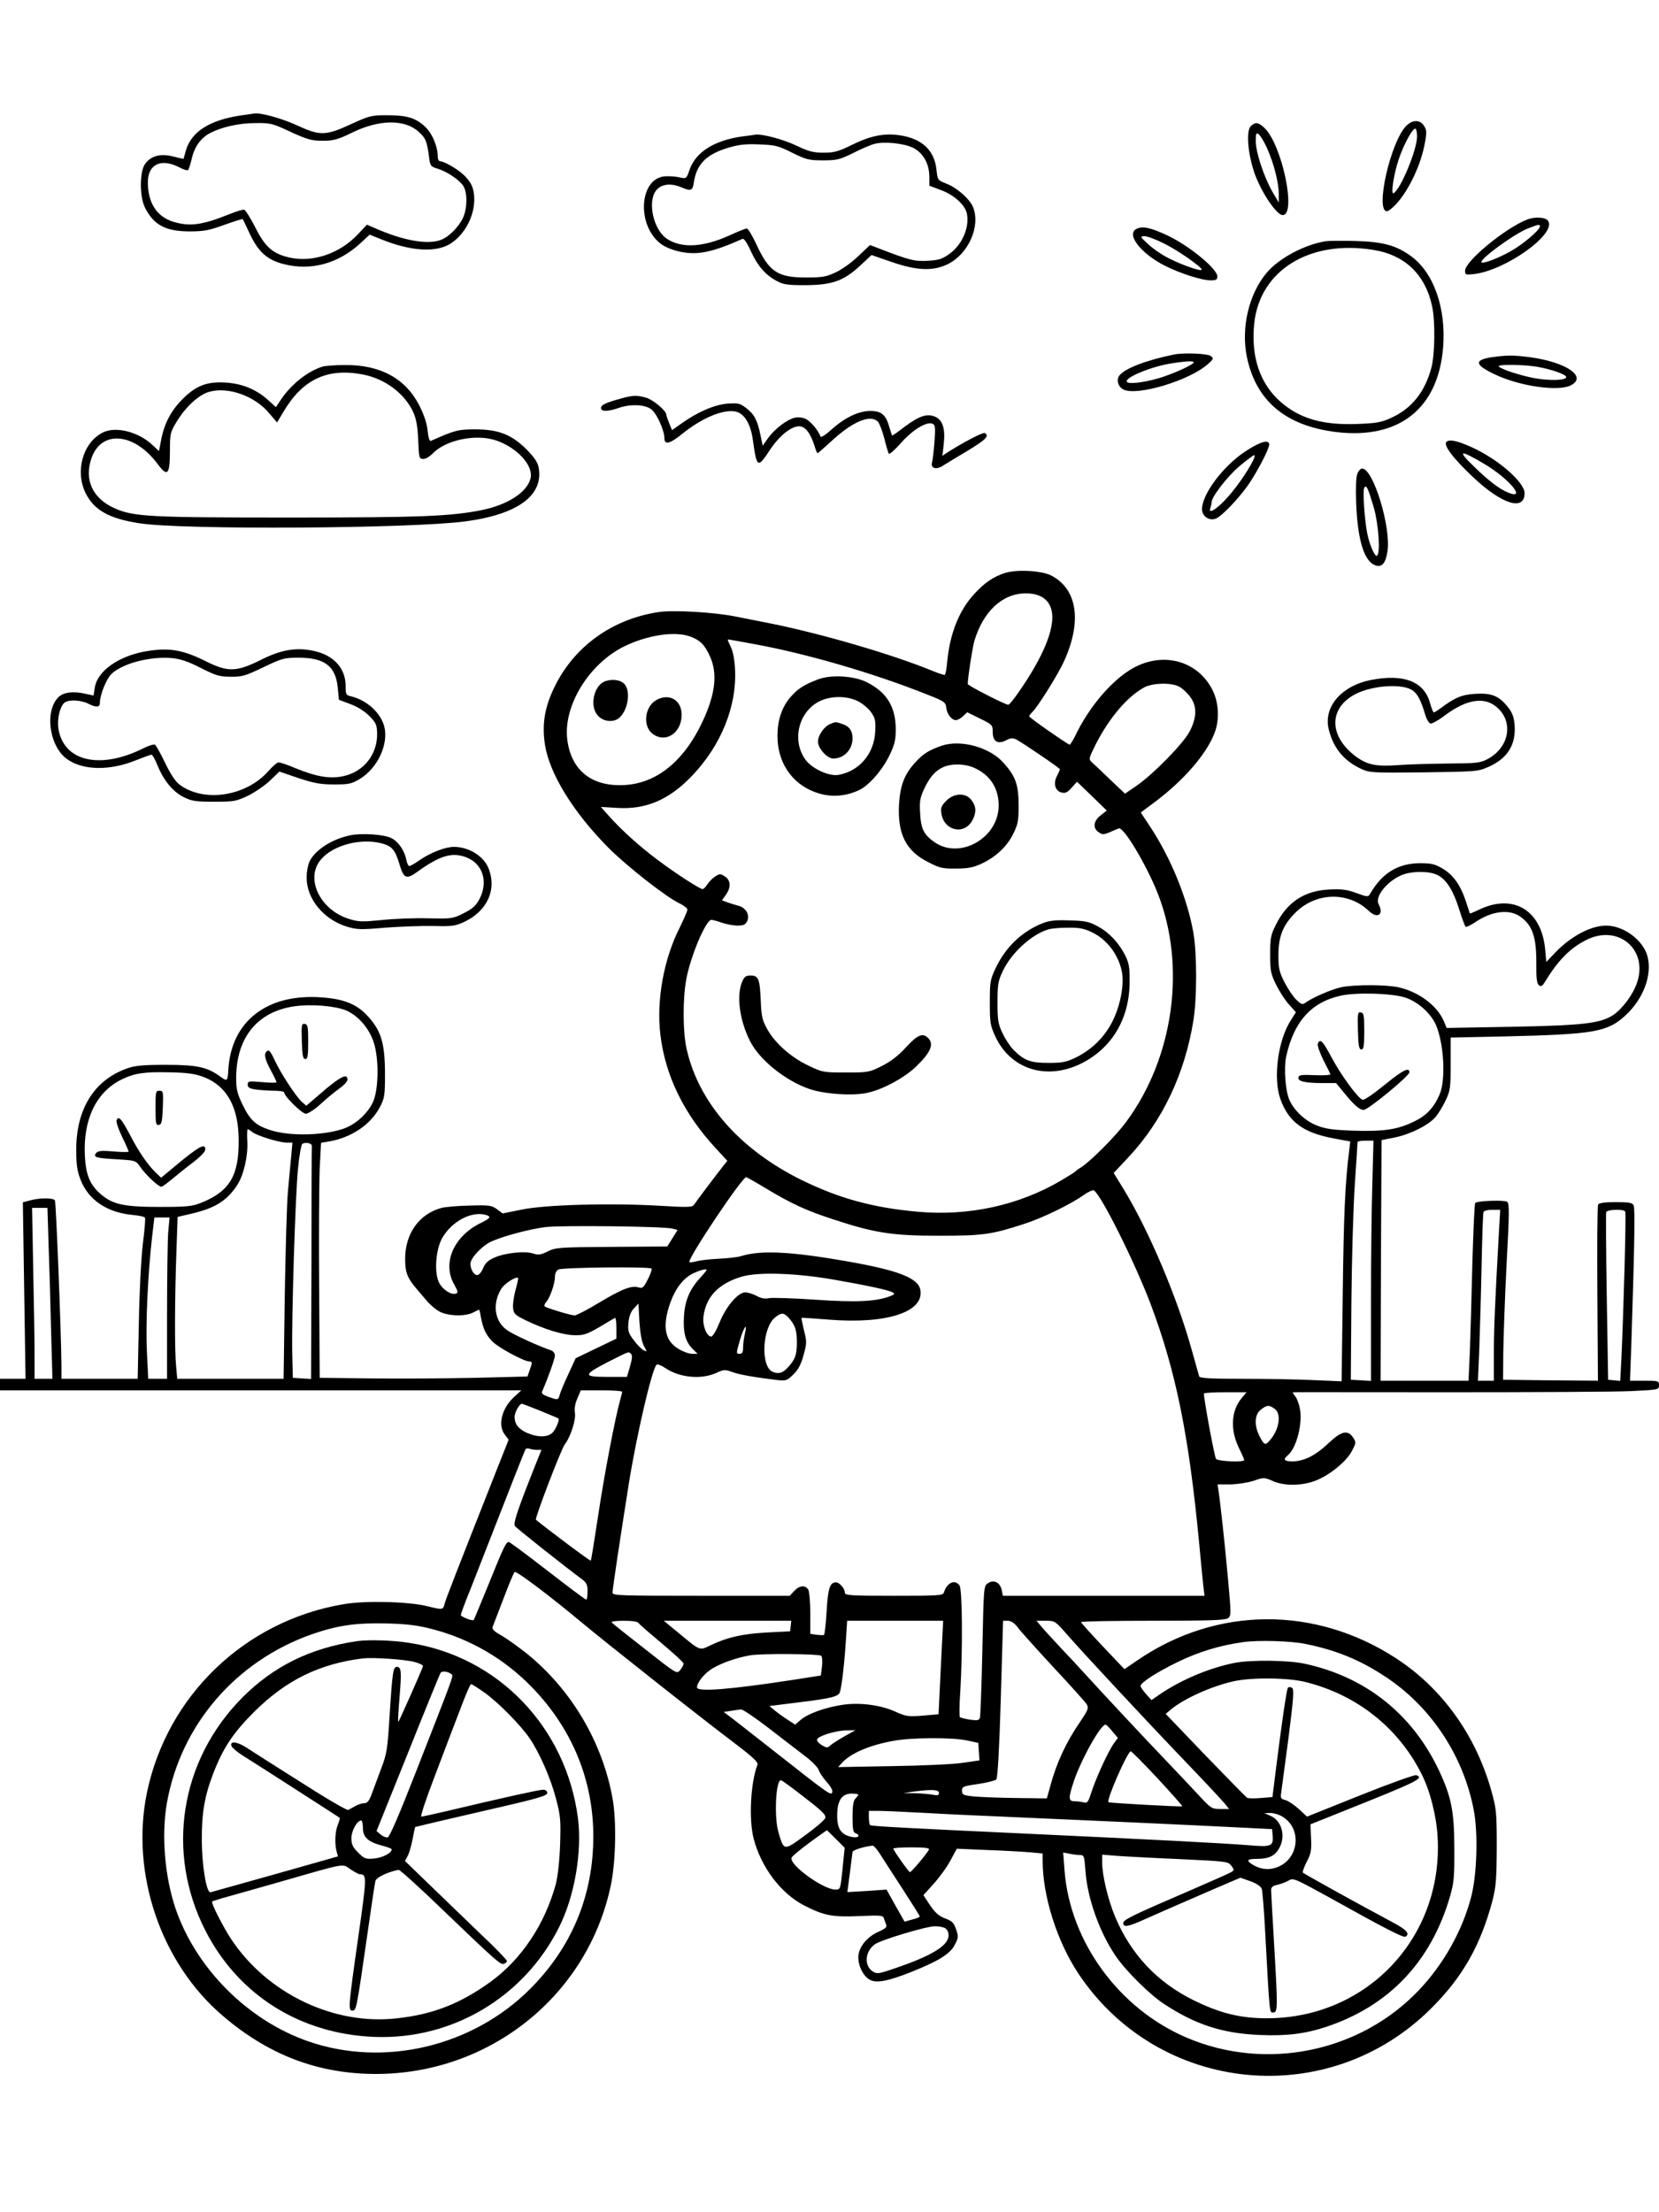 <?xml version="1.0" standalone="no"?>
<!DOCTYPE svg PUBLIC "-//W3C//DTD SVG 20010904//EN"
 "http://www.w3.org/TR/2001/REC-SVG-20010904/DTD/svg10.dtd">
<svg version="1.0" xmlns="http://www.w3.org/2000/svg"
 width="864pt" height="1152pt" viewBox="0 0 864 1152"
 preserveAspectRatio="xMidYMid meet">

<g transform="translate(0,1152) scale(0.1,-0.1)"
fill="#000000" stroke="none">
<path d="M1255 10919 c-163 -24 -259 -85 -287 -183 -6 -22 -12 -42 -12 -43 -1
-1 -25 5 -54 12 -65 17 -115 4 -146 -38 -30 -41 -30 -175 1 -232 46 -88 106
-119 228 -120 78 0 103 5 183 34 51 18 94 32 96 30 2 -2 19 -38 39 -81 44 -91
89 -131 173 -153 144 -37 287 2 404 111 l45 42 60 -24 c155 -63 288 -71 364
-21 72 48 121 140 121 229 0 56 -16 91 -57 129 -31 29 -100 69 -120 69 -7 0
-13 10 -13 23 0 55 -30 125 -69 160 -49 44 -93 57 -199 57 -77 0 -89 -3 -185
-47 -132 -61 -161 -61 -284 -4 -78 35 -181 64 -218 60 -5 -1 -37 -5 -70 -10z
m259 -86 c87 -40 110 -46 166 -46 56 0 77 5 155 43 140 68 272 70 345 4 38
-35 43 -47 55 -135 5 -43 9 -47 43 -57 52 -16 116 -60 136 -92 21 -37 20 -115
-3 -165 -22 -47 -74 -99 -114 -114 -70 -27 -199 -4 -349 63 l-37 16 -51 -54
c-92 -96 -229 -143 -348 -118 -89 19 -130 53 -182 157 -25 49 -51 90 -58 93
-6 2 -42 -9 -79 -24 -140 -56 -204 -65 -290 -39 -86 26 -133 98 -133 206 0 93
68 126 161 79 22 -12 43 -19 48 -16 4 3 13 30 20 61 14 61 47 107 95 132 59
31 150 52 235 52 79 1 89 -1 185 -46z"/>
<path d="M7324 10865 c-82 -82 -164 -445 -101 -445 7 0 27 15 44 33 69 72 134
210 154 324 10 54 9 67 -5 88 -21 33 -60 32 -92 0z m56 -55 c0 -69 -84 -273
-122 -296 -16 -10 0 98 27 178 25 74 70 158 85 158 6 0 10 -18 10 -40z"/>
<path d="M6514 10863 c-27 -27 -14 -157 25 -260 38 -97 111 -203 141 -203 74
0 -4 370 -96 455 -32 29 -46 31 -70 8z m86 -118 c34 -75 60 -178 60 -236 l0
-44 -32 54 c-44 76 -88 207 -88 265 0 44 2 47 17 35 9 -8 29 -41 43 -74z"/>
<path d="M3862 10809 c-143 -21 -238 -81 -270 -171 -17 -49 -17 -49 -52 -42
-19 5 -53 7 -74 6 -139 -7 -153 -261 -20 -355 23 -16 64 -32 102 -39 89 -17
163 -1 319 68 7 4 24 -21 43 -63 35 -77 76 -125 135 -156 34 -19 56 -22 150
-22 139 1 199 22 285 102 l59 55 104 -36 c133 -46 217 -49 294 -11 108 54 171
199 130 298 -19 43 -84 100 -139 121 -45 18 -45 18 -51 73 -10 93 -66 152
-166 174 -91 19 -166 7 -267 -42 -77 -38 -98 -44 -154 -44 -55 0 -78 6 -143
37 -67 32 -175 61 -212 57 -5 -1 -38 -6 -73 -10z m892 -58 c54 -27 86 -83 86
-153 l0 -45 58 -22 c68 -24 127 -77 137 -121 16 -73 -24 -166 -93 -214 -35
-25 -55 -31 -110 -34 -69 -4 -96 3 -254 64 l-47 18 -60 -57 c-33 -32 -86 -70
-118 -85 -51 -24 -70 -27 -158 -27 -145 0 -190 30 -256 173 -21 45 -43 82 -50
82 -6 0 -47 -16 -90 -36 -138 -62 -248 -68 -325 -18 -70 46 -103 190 -58 251
26 34 75 41 129 19 55 -23 62 -21 69 27 15 94 66 144 180 178 54 16 90 20 160
17 83 -3 99 -7 171 -43 73 -36 87 -40 160 -40 73 0 87 3 160 39 43 22 93 43
110 47 51 13 150 3 199 -20z"/>
<path d="M7954 10377 c-114 -44 -324 -217 -324 -267 0 -21 3 -22 48 -17 164
20 428 208 385 276 -12 20 -68 24 -109 8z m66 -36 c0 -15 -63 -72 -124 -112
-59 -39 -161 -82 -179 -76 -24 8 167 149 242 178 53 21 61 22 61 10z"/>
<path d="M5923 10330 c-63 -25 14 -128 144 -194 82 -41 192 -76 239 -76 27 0
34 4 34 20 0 40 -146 160 -260 214 -86 40 -126 49 -157 36z m143 -80 c73 -36
201 -127 192 -135 -7 -8 -99 24 -165 57 -36 17 -86 51 -112 75 -44 41 -45 42
-20 43 15 0 62 -18 105 -40z"/>
<path d="M6905 10264 c-109 -17 -243 -88 -306 -162 -95 -111 -137 -289 -105
-442 48 -229 203 -358 466 -390 328 -39 532 124 556 445 15 201 -49 384 -166
470 -78 57 -146 76 -290 80 -69 2 -138 1 -155 -1z m245 -45 c167 -26 274 -129
309 -297 16 -76 14 -247 -4 -315 -33 -127 -103 -215 -210 -263 -52 -24 -76
-28 -181 -32 -175 -6 -294 28 -392 113 -110 95 -158 236 -140 411 29 276 288
436 618 383z"/>
<path d="M6115 9674 c-146 -30 -253 -71 -284 -108 -19 -22 -9 -59 19 -74 70
-37 351 48 444 135 27 25 28 27 10 40 -17 12 -139 17 -189 7z m101 -43 c-8
-12 -87 -49 -155 -72 -71 -25 -170 -41 -189 -30 -32 18 123 84 237 100 79 12
113 12 107 2z"/>
<path d="M7771 9660 c-96 -14 -92 -40 15 -90 128 -61 328 -90 394 -57 89 45
-22 121 -213 147 -87 11 -117 11 -196 0z m235 -50 c79 -14 155 -42 151 -55 -5
-16 -84 -18 -162 -5 -71 13 -172 45 -189 61 -14 13 127 11 200 -1z"/>
<path d="M1680 9611 c-78 -24 -164 -93 -217 -172 l-26 -39 -40 36 c-62 57
-139 88 -227 92 -94 5 -150 -17 -219 -86 -59 -59 -95 -126 -111 -209 l-12 -62
-32 30 c-74 71 -195 101 -262 66 -103 -53 -144 -202 -88 -315 44 -89 123 -133
281 -157 223 -35 1415 -28 1697 10 273 36 409 136 381 282 -5 26 -23 52 -63
93 -78 77 -145 104 -267 104 -89 0 -106 -4 -231 -60 -7 -3 -13 16 -17 53 -4
39 -18 82 -44 133 -72 140 -204 211 -387 209 -50 0 -102 -4 -116 -8z m209 -41
c116 -22 219 -99 264 -198 15 -34 22 -74 25 -144 4 -93 5 -98 26 -98 13 0 33
12 47 26 69 74 231 107 337 69 109 -39 191 -131 175 -196 -17 -71 -116 -136
-248 -164 -166 -34 -321 -40 -1010 -40 -728 0 -810 4 -910 49 -113 51 -157
147 -119 259 51 149 222 135 344 -28 52 -70 64 -59 65 60 0 97 1 103 35 159
47 78 117 142 171 156 98 27 236 -22 310 -111 l42 -49 34 57 c100 168 228 228
412 193z"/>
<path d="M3235 9445 c-80 -22 -105 -33 -105 -50 0 -19 35 -19 90 0 62 22 136
19 170 -5 29 -20 70 -110 70 -151 0 -37 28 -31 92 21 105 85 219 132 282 116
44 -11 76 -66 87 -148 20 -145 25 -148 88 -52 49 74 110 124 153 124 32 0 59
-36 80 -102 6 -21 13 -38 16 -38 2 0 33 27 69 60 112 105 207 145 246 103 8
-10 23 -49 33 -88 9 -38 20 -73 23 -78 4 -4 33 22 64 57 59 67 131 111 162
100 16 -6 17 -17 12 -93 -4 -47 -9 -96 -13 -108 -9 -31 21 -41 55 -19 14 9 72
44 129 78 96 58 116 78 91 93 -9 6 -117 -51 -198 -103 l-23 -16 7 62 c9 79 -6
126 -45 142 -42 18 -83 4 -157 -51 -36 -28 -66 -49 -67 -47 -1 2 -8 22 -15 46
-18 63 -41 82 -99 82 -61 0 -133 -35 -203 -98 -31 -28 -54 -42 -56 -35 -10 30
-51 79 -76 91 -16 8 -40 11 -57 7 -40 -9 -104 -57 -139 -105 l-29 -41 -12 58
c-16 76 -32 106 -75 139 -32 24 -41 26 -98 22 -67 -6 -154 -43 -239 -104 l-48
-34 -15 36 c-8 20 -15 40 -15 45 0 20 -69 78 -105 88 -50 14 -67 13 -130 -4z"/>
<path d="M7533 9219 c-17 -17 33 -84 140 -185 150 -141 267 -177 267 -82 0 56
-137 176 -273 238 -77 35 -119 44 -134 29z m199 -116 c129 -77 221 -189 122
-148 -45 18 -102 62 -176 134 -92 88 -77 92 54 14z"/>
<path d="M6485 9169 c-117 -78 -225 -223 -225 -301 0 -36 38 -62 71 -49 30 11
113 97 167 172 44 62 112 190 112 214 0 29 -48 15 -125 -36z m39 -51 c-33 -64
-97 -154 -147 -205 -50 -52 -86 -70 -73 -37 3 9 6 22 6 29 0 28 85 138 148
190 36 30 70 55 74 55 5 0 1 -15 -8 -32z"/>
<path d="M7069 9053 c-7 -18 -9 -75 -6 -158 8 -190 42 -299 100 -319 34 -12
53 10 63 73 19 126 -74 431 -132 431 -8 0 -19 -12 -25 -27z m86 -177 c25 -89
35 -238 16 -250 -10 -7 -38 55 -50 114 -14 67 -25 226 -16 240 11 18 19 0 50
-104z"/>
<path d="M5233 8536 c-61 -20 -106 -51 -160 -110 -79 -86 -126 -206 -140 -352
-3 -36 -9 -66 -12 -68 -3 -2 -33 7 -66 21 -209 86 -583 195 -850 248 -71 14
-151 30 -177 35 -111 22 -317 34 -396 23 -242 -36 -441 -178 -544 -390 -52
-106 -66 -194 -50 -301 24 -151 146 -350 329 -535 94 -95 298 -255 369 -290
24 -11 44 -27 44 -34 0 -7 -18 -48 -39 -91 -84 -165 -123 -380 -102 -558 25
-215 123 -415 289 -594 l60 -65 -24 -30 c-31 -39 -136 -178 -149 -198 -9 -14
-30 -15 -180 -6 -249 15 -595 6 -718 -20 l-99 -20 -30 22 c-27 20 -40 22 -141
19 -62 -1 -128 -7 -147 -12 -117 -31 -190 -134 -190 -265 0 -73 11 -100 64
-162 9 -10 30 -35 48 -56 17 -21 48 -47 69 -58 46 -23 132 -25 173 -4 15 8 30
15 31 15 2 0 6 -17 9 -37 11 -61 27 -96 63 -131 31 -31 163 -102 190 -102 16
0 16 -5 1 -46 l-11 -32 -271 -7 c-149 -3 -392 -5 -541 -3 l-270 3 -3 480 c-2
264 0 540 3 612 l7 132 37 6 c120 20 220 87 269 179 25 48 27 59 27 181 -1
156 -21 220 -93 297 -55 59 -122 86 -235 94 -285 22 -473 -123 -488 -377 -3
-60 -6 -62 -42 -35 -67 49 -120 61 -282 61 -119 0 -161 -4 -201 -18 -173 -60
-268 -212 -267 -427 0 -74 5 -108 22 -152 41 -107 139 -173 274 -185 32 -3 60
-9 62 -14 3 -4 -2 -65 -11 -136 -9 -76 -18 -245 -21 -415 l-6 -288 -198 0
-199 0 0 73 c-2 181 -28 845 -34 856 -9 14 -79 14 -129 0 l-38 -10 7 -460 7
-459 -66 0 -67 0 0 -30 0 -30 1358 0 1357 0 -38 -35 c-65 -60 -86 -148 -47
-197 l19 -25 -59 -149 c-227 -575 -269 -683 -275 -707 -8 -31 -10 -31 -90 -11
-98 24 -323 30 -437 10 -513 -87 -918 -476 -1023 -982 -86 -419 72 -886 395
-1161 239 -205 498 -303 798 -303 593 0 1103 409 1223 982 26 123 30 332 10
448 -52 295 -214 570 -446 758 -44 35 -104 78 -133 95 -40 22 -51 34 -46 46 3
9 29 75 56 146 27 72 53 134 58 139 8 8 189 -129 341 -256 128 -107 626 -501
817 -645 84 -64 111 -90 107 -102 -36 -93 -46 -285 -20 -386 39 -149 142 -285
262 -347 103 -53 146 -62 288 -56 108 5 124 4 128 -11 3 -9 8 -24 12 -33 5
-13 -3 -21 -37 -36 -64 -28 -108 -83 -108 -135 0 -47 27 -99 61 -117 33 -18
93 -7 212 40 145 58 206 95 230 144 19 36 19 42 6 80 -12 34 -21 43 -57 56
-32 12 -51 29 -78 68 l-35 53 54 60 c30 33 69 87 87 121 l33 61 161 -7 c88 -3
189 -9 224 -12 l62 -6 0 -38 c0 -184 75 -420 186 -587 419 -630 1305 -716
1840 -179 162 162 254 325 316 556 19 74 22 110 23 280 0 183 -2 201 -28 294
-81 290 -257 535 -497 691 -422 274 -935 270 -1345 -10 l-69 -47 -112 118
c-62 66 -113 122 -114 127 0 4 168 7 373 7 297 0 377 3 392 13 17 13 17 20 1
198 -16 180 -42 417 -51 472 l-4 27 67 0 c38 1 90 9 121 19 53 18 54 18 99 -1
60 -27 150 -26 222 1 73 28 161 99 190 154 23 43 23 46 7 71 -28 42 -61 34
-128 -29 -67 -64 -127 -94 -186 -95 -45 0 -53 9 -27 31 47 38 80 171 63 247
-5 26 -17 55 -26 64 -9 10 -12 18 -7 18 5 1 370 0 812 0 441 0 868 2 947 6
144 7 145 7 145 31 0 22 -3 23 -75 23 l-76 0 7 193 c16 498 20 703 12 720 -7
14 -23 17 -93 17 -56 0 -86 -4 -92 -12 -4 -7 -6 -217 -4 -466 l3 -452 -247 2
-247 3 1 140 c1 77 8 283 17 459 15 272 15 319 3 328 -15 10 -155 5 -166 -6
-4 -4 -10 -145 -15 -314 -4 -169 -10 -376 -13 -459 l-7 -153 -229 0 -229 0 2
627 3 626 70 14 c82 17 175 64 212 107 14 17 38 56 52 86 24 51 26 65 26 191
l0 136 285 6 c464 11 531 23 625 109 93 85 141 212 115 308 -22 84 -124 160
-215 160 -79 0 -182 -54 -265 -140 l-47 -49 -6 66 c-19 203 -165 291 -342 207
-27 -13 -50 -22 -50 -21 0 1 -9 28 -20 61 -28 86 -66 140 -122 173 -41 24 -59
28 -119 28 -114 -1 -197 -52 -259 -160 -10 -17 -14 -16 -72 5 -49 18 -77 21
-140 18 -130 -6 -221 -66 -279 -185 -26 -51 -29 -69 -29 -153 0 -87 3 -101 32
-160 18 -36 48 -82 68 -103 l34 -38 -24 -38 c-69 -104 -96 -302 -57 -414 43
-119 118 -175 277 -205 l87 -16 -6 -51 c-21 -168 -28 -330 -33 -739 l-6 -459
-141 6 c-77 4 -244 7 -369 7 -173 0 -229 3 -232 13 -2 6 -19 69 -39 139 -75
270 -219 611 -349 827 l-57 93 75 80 c178 189 295 435 340 713 19 117 19 348
0 458 -31 176 -115 384 -223 549 l-51 77 75 56 c148 111 266 247 308 355 28
69 24 158 -8 224 -79 161 -271 208 -432 107 -105 -66 -216 -199 -285 -344 -13
-26 -26 -46 -29 -45 -28 14 -210 141 -210 148 0 4 7 13 14 20 25 20 136 197
167 266 95 208 70 376 -66 447 -51 26 -181 33 -242 13z m195 -126 c81 -49 68
-174 -38 -361 -50 -88 -128 -199 -139 -199 -16 0 -211 100 -211 108 0 33 24
186 34 223 46 154 145 248 266 249 38 0 65 -6 88 -20z m-1835 -204 c52 -19 76
-42 103 -101 42 -89 31 -197 -36 -340 -96 -207 -239 -324 -407 -333 -172 -10
-280 77 -299 240 -20 174 114 392 297 482 121 59 261 80 342 52z m318 -37
c282 -50 638 -154 921 -267 86 -34 93 -39 96 -67 4 -34 28 -65 50 -65 9 0 26
9 38 21 l21 20 67 -33 c64 -31 66 -34 66 -70 0 -49 26 -66 70 -43 24 13 35 13
53 4 37 -20 227 -149 227 -155 0 -3 -7 -18 -15 -34 -21 -40 -10 -78 23 -87 20
-5 31 0 53 25 l28 31 78 -75 77 -75 -32 -25 c-38 -30 -42 -66 -10 -88 19 -13
25 -13 57 0 20 9 41 18 47 20 25 11 143 -187 203 -337 150 -380 84 -858 -166
-1194 -57 -76 -180 -199 -233 -234 -14 -8 -27 -18 -30 -22 -3 -3 -36 -24 -75
-47 -220 -129 -481 -186 -746 -162 -233 21 -408 69 -604 165 -321 158 -536
402 -599 682 -20 88 -21 259 -2 363 22 120 102 310 131 310 7 0 32 -7 55 -15
23 -8 60 -15 81 -15 32 0 42 5 51 25 14 32 -9 70 -49 79 -15 4 -40 12 -55 17
l-28 11 20 28 c28 39 26 76 -5 96 -23 15 -27 15 -50 0 -14 -9 -32 -27 -41 -41
-9 -14 -20 -25 -25 -25 -14 0 -141 82 -234 152 -96 72 -187 154 -254 229 l-42
47 84 -5 c150 -10 272 42 391 167 152 159 234 363 224 555 -2 47 -11 94 -21
114 -17 35 -19 41 -14 41 2 0 55 -9 118 -21z m2229 -224 c16 -8 42 -32 57 -52
38 -49 37 -109 -2 -183 -33 -63 -191 -224 -279 -284 l-57 -39 -77 73 c-42 41
-85 81 -95 90 -18 17 -17 20 18 91 71 140 166 252 255 300 44 23 139 25 180 4z
m1345 -981 c46 -22 82 -77 114 -178 15 -48 30 -89 34 -92 3 -3 25 7 49 23 88
60 180 71 238 28 62 -46 82 -105 81 -245 -1 -73 3 -101 13 -110 12 -9 18 -6
32 17 69 113 131 176 215 218 165 84 323 -48 265 -221 -21 -63 -76 -137 -125
-170 -67 -44 -161 -54 -532 -61 l-335 -6 -14 34 c-34 82 -132 155 -238 178
-66 14 -222 14 -293 1 -50 -10 -151 -53 -191 -82 -15 -11 -22 -8 -47 16 -16
15 -43 56 -61 90 -28 55 -32 73 -32 142 0 99 24 157 89 222 107 106 274 110
380 10 46 -45 82 -22 53 33 -21 38 39 115 115 150 50 23 145 25 190 3z m-169
-638 c67 -21 136 -82 163 -145 41 -97 51 -283 19 -359 -30 -70 -69 -111 -131
-141 -86 -43 -159 -54 -317 -49 -108 4 -146 9 -192 27 -61 24 -120 79 -144
136 -20 49 -28 163 -16 221 39 182 130 285 284 319 80 18 263 13 334 -9z
m-5513 -68 c62 -27 119 -92 143 -165 29 -88 26 -252 -5 -315 -27 -55 -78 -103
-135 -129 -99 -42 -295 -49 -401 -13 -74 24 -103 52 -141 130 -29 60 -34 82
-34 140 0 211 111 347 305 374 87 12 211 2 268 -22z m-741 -347 c119 -46 180
-155 181 -326 2 -186 -46 -268 -194 -328 -48 -19 -73 -22 -219 -22 -186 0
-244 13 -307 68 -55 48 -76 100 -81 197 -10 190 59 333 190 398 69 34 119 41
253 38 94 -2 132 -8 177 -25z m253 -287 c26 -19 139 -54 177 -54 l31 0 -7 -77
c-4 -43 -12 -125 -17 -183 -5 -58 -12 -300 -16 -537 l-6 -433 -277 0 -277 0
-6 68 c-8 80 -7 359 2 601 l6 174 77 18 c120 29 179 66 233 147 34 52 57 151
53 228 -2 35 -1 64 2 64 3 0 14 -7 25 -16z m5832 -271 c-4 -124 -7 -406 -7
-625 l0 -399 -52 3 -53 3 3 405 c2 223 10 500 18 615 8 116 14 213 14 218 0 4
19 7 42 7 l41 0 -6 -227z m-5523 200 c-1 -7 -2 -283 -2 -614 l-2 -600 -47 3
-48 3 -3 125 c-4 183 16 825 30 965 6 66 17 123 22 128 16 11 51 4 50 -10z
m2364 -221 c133 -80 211 -116 349 -161 219 -72 309 -86 553 -86 230 0 274 6
445 62 94 30 241 102 306 148 25 18 51 30 56 26 39 -25 212 -373 294 -588 133
-352 201 -689 254 -1248 8 -88 18 -186 21 -217 l7 -58 -525 0 -525 0 -6 29
c-8 40 -41 57 -71 37 -23 -14 -23 -15 -30 -352 -4 -185 -10 -343 -13 -351 -5
-12 -16 -13 -52 -8 -25 4 -49 10 -52 13 -3 4 -3 63 2 132 13 216 11 534 -4
554 -24 33 -65 15 -81 -36 -5 -17 -26 -18 -261 -18 -232 0 -255 2 -255 17 0
20 -28 53 -46 53 -32 0 -42 -30 -49 -150 -4 -66 -10 -122 -14 -124 -3 -2 -21
-1 -38 1 l-33 5 0 105 c0 57 -5 113 -10 124 -15 26 -46 24 -74 -6 l-23 -25
-462 0 c-420 0 -461 1 -461 16 0 21 39 278 85 569 41 255 120 594 144 618 5 5
25 -3 46 -17 73 -50 186 -61 264 -26 41 19 47 19 85 5 38 -14 121 -28 237 -42
43 -4 49 -2 81 30 26 25 40 53 53 101 17 61 17 70 2 128 -8 35 -14 64 -13 65
1 2 66 -3 144 -9 300 -24 497 40 475 156 -12 60 -112 100 -372 146 -300 53
-458 61 -561 29 -19 -6 -73 -12 -120 -14 -47 -2 -100 -9 -117 -14 -18 -5 -33
-6 -33 -2 0 31 275 441 296 441 3 0 49 -26 102 -58z m-3735 -294 c4 -106 10
-307 13 -445 l7 -253 -46 0 -47 0 0 123 c0 67 -3 267 -7 445 l-6 322 40 0 40
0 6 -192z m7553 60 c-20 -361 -26 -496 -26 -625 l0 -143 -42 0 -41 0 7 163 c3
89 9 284 12 432 3 149 7 276 10 283 2 7 20 12 45 12 l42 0 -7 -122z m658 113
c6 -8 -9 -533 -20 -769 l-6 -113 -32 3 -31 3 -7 430 c-4 237 -5 436 -3 443 5
14 91 17 99 3z m-5936 -17 c32 -9 28 -17 -23 -42 -142 -69 -203 -209 -140
-320 19 -34 22 -44 10 -48 -24 -9 -69 19 -88 56 -27 52 -18 174 17 235 51 86
150 138 224 119z m-1652 -91 c-3 -42 -6 -231 -6 -420 l0 -343 -49 0 -49 0 -7
143 c-7 143 5 402 27 595 l12 102 39 0 40 0 -7 -77z m2626 19 l27 -7 -27 -43
-27 -43 -290 -2 c-275 -2 -292 -3 -333 -24 -36 -18 -49 -19 -74 -11 -42 15
-146 4 -201 -20 -35 -15 -50 -29 -61 -56 -8 -20 -22 -36 -30 -36 -18 0 -36 30
-36 59 0 28 55 88 101 112 55 28 202 68 289 79 83 10 619 4 662 -8z m-109
-208 c3 -4 -5 -29 -19 -56 -21 -41 -28 -48 -45 -43 -39 13 -87 -6 -203 -75
-64 -39 -124 -70 -133 -70 -19 0 -138 36 -155 46 -5 4 -3 13 6 23 20 22 46 96
46 132 0 16 7 32 18 38 18 11 474 16 485 5z m287 -8 c0 -2 -16 -21 -35 -42
-54 -59 -79 -119 -83 -201 -5 -82 8 -131 45 -167 l26 -26 -28 0 c-16 0 -47 11
-70 25 -73 42 -87 118 -45 239 29 80 70 132 124 157 39 17 66 24 66 15z m665
-50 c177 -31 283 -54 304 -66 13 -7 10 -11 -14 -20 -73 -28 -177 -33 -390 -18
-115 8 -224 11 -240 8 -21 -5 -42 -1 -65 12 -19 10 -46 18 -59 18 -38 0 -101
-75 -134 -158 -17 -41 -35 -72 -43 -72 -24 0 -47 59 -40 107 14 102 79 169
199 205 86 25 281 19 482 -16z m-1660 -53 c-9 -33 -15 -75 -13 -93 3 -31 9
-37 63 -64 99 -48 197 -78 256 -79 48 -1 64 4 130 42 40 24 77 46 82 48 4 2 7
-21 7 -52 l0 -56 -106 -51 -106 -51 -39 -85 c-22 -46 -42 -95 -45 -109 -5 -19
-11 -22 -28 -17 -53 17 -68 25 -63 37 31 71 67 172 67 188 0 11 -8 22 -17 26
-68 23 -195 81 -230 105 -67 45 -81 136 -33 216 17 28 78 67 88 57 2 -2 -4
-30 -13 -62z m668 -291 c18 -33 18 -33 -3 -22 -11 6 -34 30 -51 53 -27 36 -30
48 -26 90 3 32 12 56 28 73 l24 26 5 -94 c4 -61 12 -104 23 -126z m754 146
c34 -38 43 -64 43 -128 0 -66 -9 -90 -48 -132 -26 -28 -46 -34 -77 -22 -65 25
-56 230 12 284 33 26 45 25 70 -2z m-228 -85 c-5 -21 -9 -53 -9 -70 0 -25 -4
-33 -19 -33 -18 0 -17 2 2 70 22 73 41 98 26 33z m-592 -104 c7 -7 5 -26 -6
-65 l-16 -54 -103 0 c-128 0 -127 10 9 80 109 55 102 53 116 39z m-47 -197 c0
-4 -5 -23 -10 -42 -25 -86 -84 -394 -115 -604 -19 -125 -36 -230 -38 -233 -4
-3 -212 153 -286 213 -7 6 132 369 150 392 31 40 60 131 53 166 -3 21 1 47 13
74 l18 42 107 0 c60 0 108 -3 108 -8z m3227 -32 c-56 -66 -61 -166 -14 -262
15 -30 27 -58 27 -61 0 -13 -137 -7 -147 6 -8 10 -64 313 -63 340 0 4 50 7
111 7 l111 0 -25 -30z m-3652 -67 c49 -20 91 -38 93 -39 8 -5 -12 -54 -29 -73
-25 -27 -79 -27 -136 -2 -44 21 -63 45 -63 83 0 23 25 68 38 68 3 0 47 -17 97
-37z m3823 11 c37 -26 25 -109 -26 -166 -22 -26 -29 -23 -52 22 -29 57 -27
113 6 139 32 25 43 26 72 5z m-3842 -214 l24 0 -21 -52 c-102 -255 -128 -332
-117 -345 10 -13 260 -211 344 -273 29 -21 34 -31 34 -67 0 -24 -3 -43 -7 -43
-5 0 -95 68 -201 150 -107 83 -197 150 -202 150 -15 0 -27 -26 -103 -214 -42
-103 -78 -190 -80 -192 -6 -7 -67 17 -67 26 0 5 14 44 31 87 18 43 55 139 84
213 126 323 217 555 222 563 3 5 12 6 20 3 8 -3 25 -6 39 -6z m531 -903 c4 -7
59 -54 121 -106 61 -51 112 -98 112 -104 0 -7 -8 -22 -18 -34 -17 -21 -17 -21
-182 109 -91 71 -169 133 -174 139 -6 5 17 9 62 9 46 0 74 -4 79 -13z m791
-14 l-3 -28 -120 -6 c-127 -7 -205 -24 -293 -66 -61 -29 -51 -33 -171 66 l-74
61 332 0 332 0 -3 -27z m788 -90 c-3 -65 -9 -175 -12 -244 l-6 -126 -82 -7
c-74 -6 -87 -4 -137 18 -81 38 -192 52 -283 38 -90 -14 -177 -45 -216 -78
l-29 -25 -38 25 c-21 13 -51 35 -67 48 l-29 24 144 18 c174 21 216 31 223 54
10 30 24 154 31 265 l7 107 250 0 250 0 -6 -117z m397 79 c15 -20 99 -113 185
-206 86 -92 163 -178 171 -190 12 -20 9 -28 -33 -91 -74 -108 -123 -213 -156
-335 l-18 -65 -158 2 c-88 1 -187 5 -221 8 -57 6 -63 9 -63 30 0 21 6 24 85
35 46 7 89 18 94 24 7 8 16 175 23 419 l12 407 25 0 c18 -1 35 -12 54 -38z
m251 -30 c87 -100 414 -451 623 -669 102 -106 193 -204 204 -218 l20 -25 -46
0 c-45 0 -48 2 -118 78 -39 42 -117 124 -172 182 -98 102 -324 344 -415 444
-25 28 -79 86 -121 130 -42 45 -89 96 -104 114 l-27 32 49 0 c47 0 49 -2 107
-68z m-3301 24 c197 -51 377 -156 521 -306 207 -215 316 -482 316 -773 0 -307
-112 -577 -329 -794 -300 -301 -762 -410 -1156 -273 -314 109 -584 379 -691
692 -56 166 -74 381 -45 548 72 407 358 740 756 880 133 46 228 60 390 56 109
-3 162 -10 238 -30z m4548 -77 c156 -32 280 -82 409 -167 239 -155 410 -411
465 -696 24 -123 17 -346 -15 -461 -47 -174 -143 -344 -268 -476 -307 -326
-799 -427 -1214 -249 -352 151 -606 500 -634 871 l-7 92 33 -6 c18 -4 43 -7
55 -7 21 0 22 -6 28 -82 10 -144 74 -322 159 -446 53 -77 176 -199 251 -248
163 -107 304 -153 497 -161 142 -6 238 6 349 43 326 109 545 340 643 680 20
69 23 100 22 249 0 195 -16 271 -83 412 -139 290 -381 481 -695 549 -86 19
-278 21 -364 5 -130 -25 -280 -88 -390 -163 l-45 -31 -29 32 c-15 17 -28 36
-28 41 0 18 84 72 195 126 112 54 219 86 341 103 80 11 248 6 325 -10z m-2525
-61 c6 -4 8 -26 5 -55 l-6 -48 -140 -22 c-332 -51 -505 -65 -505 -40 0 26 40
75 81 99 51 30 124 55 195 68 56 10 354 8 370 -2z m2527 -138 c265 -67 480
-238 600 -477 44 -86 78 -218 84 -329 30 -522 -367 -944 -889 -944 -139 0
-244 26 -384 95 -188 93 -325 239 -407 435 -37 89 -67 215 -67 282 l0 40 73
-6 c39 -3 187 -11 327 -17 249 -12 256 -12 273 -35 17 -23 17 -24 -11 -38 -15
-8 -111 -50 -212 -94 -293 -126 -340 -149 -340 -166 0 -24 24 -20 111 19 132
59 228 100 366 160 l133 57 51 -18 c31 -11 55 -27 60 -39 4 -11 12 -112 18
-225 24 -441 22 -420 42 -420 24 0 24 23 4 365 -8 138 -15 260 -15 272 0 16 8
23 33 28 17 4 44 14 58 22 24 15 32 11 205 -84 296 -165 393 -215 404 -208 24
15 5 36 -62 72 -180 96 -469 256 -473 262 -2 4 7 30 21 57 22 42 25 60 22 121
l-3 73 175 70 c388 155 418 170 376 186 -8 3 -140 -44 -292 -105 l-277 -111
-43 40 c-23 21 -55 42 -69 46 -25 6 -27 10 -22 43 3 20 20 148 38 285 26 205
29 250 18 257 -8 4 -17 5 -21 1 -7 -7 -32 -178 -64 -433 l-17 -137 -61 -5
c-33 -3 -65 -2 -71 1 -6 4 -104 104 -218 222 l-206 215 27 23 c69 57 211 121
327 147 96 21 288 19 378 -5z m-2801 -238 c69 -53 155 -119 191 -147 36 -27
68 -60 71 -73 4 -12 22 -40 41 -61 22 -24 33 -45 29 -55 -6 -17 -17 -10 -314
224 -85 67 -177 139 -203 159 l-48 36 38 6 c21 3 45 7 53 7 8 1 72 -42 142
-96z m1791 -18 l29 -34 -22 -30 c-29 -41 -94 -183 -116 -253 -16 -50 -21 -58
-39 -53 -11 3 -32 6 -47 6 -34 0 -35 14 -7 100 38 115 142 302 167 299 4 0 20
-16 35 -35z m-1392 -24 c-30 -17 -63 -38 -74 -47 -17 -16 -21 -16 -45 -2 -15
8 -27 21 -27 29 0 18 95 49 155 49 l45 1 -54 -30z m634 -23 l60 -13 3 -45 3
-46 -88 -13 c-48 -7 -214 -15 -368 -17 l-280 -5 20 22 c45 50 145 93 270 115
90 17 303 18 380 2z m994 -198 c72 -78 130 -143 128 -145 -3 -4 -379 17 -384
21 -13 9 99 265 116 265 5 0 68 -64 140 -141z m-1874 -72 c128 -98 147 -116
143 -134 -2 -9 -48 -49 -103 -89 -114 -83 -112 -84 -141 15 -23 79 -14 271 13
271 3 0 43 -28 88 -63z m735 -3 c0 -13 -7 -15 -31 -10 -17 3 -59 7 -93 8 l-61
1 50 7 c97 13 135 11 135 -6z m-420 -10 c0 -3 -7 -12 -15 -20 -11 -11 -15 -38
-15 -95 0 -62 3 -81 15 -85 29 -11 16 -27 -17 -20 -57 11 -78 41 -78 111 0 79
24 115 76 115 19 0 34 -3 34 -6z m336 -94 c98 -6 337 -17 529 -25 328 -14 831
-37 1150 -53 l140 -7 3 -36 c4 -53 -8 -58 -123 -48 -120 10 -529 31 -1130 59
-646 30 -839 40 -844 46 -3 3 -6 21 -6 40 l0 34 51 0 c28 0 131 -5 230 -10z
m1864 -15 c118 -61 97 -238 -33 -273 -39 -11 -77 -4 -115 19 -33 21 -27 29 22
29 62 0 93 14 116 52 38 63 17 146 -43 172 l-32 14 28 1 c15 1 41 -6 57 -14z
m-2317 -121 l46 -46 -11 -109 c-11 -108 -11 -109 -37 -109 -62 0 -238 126
-229 165 2 11 90 79 184 144 1 1 22 -20 47 -45z m229 -77 c15 -23 67 -105 117
-181 50 -77 91 -142 91 -146 0 -3 -18 -11 -40 -16 l-39 -11 -47 83 -47 84
-102 -7 -102 -6 13 99 c7 54 13 104 14 110 0 10 63 29 105 33 6 0 22 -19 37
-42z m256 22 c-5 -15 -91 -118 -99 -118 -5 -1 -78 101 -87 122 -2 4 40 7 93 7
68 0 96 -3 93 -11z m83 -409 c12 -7 19 -21 19 -39 0 -53 -90 -107 -283 -172
-81 -28 -91 -29 -112 -15 -47 31 -40 107 14 143 33 22 265 92 309 92 18 1 42
-4 53 -9z"/>
<path d="M3144 7969 c-52 -26 -72 -124 -34 -171 22 -29 63 -40 97 -27 57 22
86 146 43 189 -22 22 -71 26 -106 9z"/>
<path d="M3419 7875 c-61 -33 -73 -134 -22 -175 68 -53 153 2 153 98 0 76 -64
114 -131 77z"/>
<path d="M4260 7982 c-74 -28 -106 -49 -144 -93 -45 -53 -67 -120 -67 -201 0
-150 88 -267 228 -303 65 -17 135 -9 198 21 51 24 122 106 158 182 27 56 32
79 32 137 -1 115 -47 190 -150 242 -66 34 -189 41 -255 15z m211 -115 c24 -13
55 -39 67 -58 20 -29 23 -44 20 -100 -6 -114 -82 -204 -190 -224 -49 -9 -135
30 -171 76 -77 102 -38 258 77 310 59 27 142 25 197 -4z"/>
<path d="M4324 7750 c-32 -13 -64 -59 -64 -92 0 -35 48 -88 79 -88 56 0 101
46 101 105 0 39 -16 62 -51 74 -37 13 -37 13 -65 1z"/>
<path d="M4905 7637 c-65 -22 -99 -43 -139 -88 -56 -61 -78 -119 -84 -219 -8
-153 36 -241 151 -299 60 -31 76 -35 146 -34 62 0 90 6 132 25 76 36 133 89
166 156 25 51 28 68 28 152 -1 106 -16 148 -80 219 -72 80 -221 121 -320 88z
m170 -116 c83 -38 126 -106 126 -196 0 -167 -199 -282 -332 -192 -57 39 -73
70 -77 152 -4 62 0 82 21 127 29 62 58 95 101 114 44 19 114 17 161 -5z"/>
<path d="M4928 7350 c-26 -27 -30 -36 -25 -68 15 -90 121 -112 162 -32 21 40
19 72 -6 104 -30 39 -90 37 -131 -4z"/>
<path d="M5429 6712 c-107 -43 -191 -123 -243 -232 -29 -61 -31 -72 -31 -180
0 -106 2 -120 29 -178 78 -168 261 -228 439 -144 164 78 259 233 260 427 1 74
-3 98 -21 136 -34 68 -83 121 -143 154 -47 26 -66 30 -149 32 -74 3 -105 -1
-141 -15z m256 -46 c81 -37 145 -124 159 -214 10 -66 -10 -169 -49 -248 -41
-83 -106 -148 -192 -191 -50 -24 -70 -28 -143 -28 -94 0 -125 12 -181 67 -18
18 -44 58 -58 88 -23 48 -26 68 -26 160 0 93 3 112 27 162 44 95 150 192 237
218 14 5 60 9 101 9 59 1 86 -4 125 -23z"/>
<path d="M3864 6405 c-29 -71 -12 -200 42 -306 48 -97 183 -206 307 -249 79
-28 233 -38 308 -20 81 19 186 76 247 133 78 75 98 119 66 151 -28 29 -55 18
-115 -47 -40 -44 -79 -74 -126 -98 -66 -33 -71 -34 -188 -34 -117 0 -122 1
-195 36 -91 43 -176 119 -215 191 -25 45 -30 66 -33 148 -5 113 -12 130 -53
130 -25 0 -33 -6 -45 -35z"/>
<path d="M7072 6153 c2 -79 6 -98 18 -98 12 0 15 17 15 95 0 83 -2 95 -18 98
-16 3 -17 -5 -15 -95z"/>
<path d="M6863 6085 c-3 -9 10 -46 28 -83 19 -37 36 -71 38 -76 2 -4 -34 -7
-80 -5 -71 3 -84 2 -87 -12 -4 -20 35 -29 128 -29 l68 0 43 -52 c52 -64 79
-87 101 -88 22 0 238 177 238 196 0 29 -34 12 -131 -67 -59 -48 -105 -79 -113
-76 -26 10 -113 130 -161 220 -46 87 -60 101 -72 72z"/>
<path d="M1572 6098 c2 -75 6 -93 18 -93 12 0 15 17 15 90 0 78 -2 90 -18 93
-16 3 -18 -5 -15 -90z"/>
<path d="M1387 6043 c-13 -13 -7 -41 23 -96 17 -31 30 -59 30 -63 0 -3 -34 -3
-75 1 -70 6 -75 5 -75 -13 0 -15 9 -21 46 -26 26 -3 69 -6 95 -6 27 0 49 -4
49 -9 0 -20 93 -111 113 -111 12 1 47 23 77 51 30 28 74 64 98 81 40 30 50 47
36 61 -11 10 -55 -18 -134 -87 l-75 -64 -24 21 c-31 29 -109 148 -140 215 -24
51 -31 59 -44 45z"/>
<path d="M810 5749 c0 -81 2 -90 18 -87 14 3 17 17 20 91 3 82 2 87 -18 87
-19 0 -20 -6 -20 -91z"/>
<path d="M607 5686 c-3 -8 10 -47 29 -86 19 -39 34 -74 34 -77 0 -3 -35 -3
-79 1 -62 5 -81 3 -90 -8 -18 -22 -1 -27 108 -33 97 -6 98 -6 121 -39 26 -39
95 -104 110 -104 5 0 33 20 62 45 29 24 79 64 110 87 31 24 57 51 57 61 2 37
-32 19 -159 -87 l-71 -59 -25 24 c-42 39 -93 113 -138 201 -44 83 -59 100 -69
74z"/>
<path d="M1860 2974 c-244 -36 -436 -131 -599 -295 -324 -327 -399 -807 -191
-1213 172 -336 494 -538 880 -553 405 -16 780 207 962 572 81 162 120 392 98
567 -62 474 -416 843 -880 913 -88 14 -209 17 -270 9z m297 -108 c26 -7 47
-17 46 -22 -5 -19 -127 -294 -129 -291 -2 2 1 61 7 131 11 134 9 156 -15 156
-18 0 -23 -29 -37 -255 -11 -174 -14 -197 -44 -275 -17 -47 -40 -106 -49 -132
-14 -37 -23 -48 -39 -48 -12 0 -33 -7 -47 -15 -14 -8 -30 -17 -36 -20 -7 -4
-119 62 -250 146 -132 83 -260 165 -286 182 -47 29 -83 31 -72 4 3 -8 26 -28
52 -45 26 -16 151 -96 277 -177 127 -82 232 -149 234 -151 2 -2 -2 -17 -9 -35
-15 -34 -18 -100 -7 -140 l7 -26 -328 -93 c-180 -50 -331 -93 -336 -94 -21 -3
-44 138 -45 267 -1 145 14 233 59 350 51 134 104 213 214 323 166 165 340 250
566 278 55 6 214 -5 267 -18z m196 -66 c9 -8 5 -17 -190 -515 -85 -217 -134
-331 -144 -333 -9 -2 -25 5 -37 15 l-21 18 163 405 c89 223 166 411 170 418 8
13 42 8 59 -8z m170 -94 c72 -51 189 -170 236 -239 52 -77 110 -210 137 -315
23 -87 25 -111 21 -237 -3 -87 -12 -164 -22 -205 -57 -210 -179 -393 -340
-510 -158 -114 -298 -169 -485 -190 -329 -39 -678 128 -866 412 -44 67 -106
189 -99 196 2 2 25 9 51 17 27 7 159 45 294 83 362 104 330 98 375 68 21 -14
43 -26 49 -26 37 -1 37 -11 -9 -333 -50 -349 -52 -377 -31 -377 22 0 22 1 76
375 22 154 42 289 45 300 4 18 64 47 121 58 6 1 107 -90 225 -204 290 -278
306 -292 324 -285 8 3 15 9 15 14 0 5 -39 46 -87 93 -49 46 -168 162 -266 256
l-178 172 15 28 c8 16 19 55 25 87 6 33 12 60 13 62 2 1 157 38 345 81 290 66
343 81 343 96 0 11 -8 17 -23 17 -20 0 -205 -41 -517 -115 -58 -13 -110 -25
-116 -25 -6 0 26 96 71 213 44 116 103 272 131 344 27 73 53 133 57 133 5 0
36 -20 70 -44z m-633 -705 c0 -48 27 -73 100 -92 28 -7 50 -16 50 -19 0 -19
-45 -43 -90 -48 -46 -4 -52 -2 -85 31 -28 28 -35 43 -35 75 0 38 30 92 51 92
5 0 9 -18 9 -39z"/>
<path d="M763 8129 c-143 -24 -255 -102 -269 -188 l-7 -43 -36 8 c-68 16 -118
10 -145 -15 -77 -73 -49 -265 49 -328 83 -55 217 -56 348 -4 43 17 81 31 86
31 5 0 19 -25 31 -55 32 -79 81 -139 137 -166 42 -21 63 -24 158 -24 103 0
114 2 176 31 36 18 88 53 115 79 l49 47 100 -34 c82 -27 115 -33 186 -33 78 0
90 3 135 30 92 57 149 182 125 273 -20 72 -91 136 -173 156 -26 6 -28 10 -28
54 0 93 -63 161 -168 183 -92 19 -170 5 -275 -48 -126 -63 -171 -64 -288 -5
-119 59 -189 70 -306 51z m282 -87 c79 -40 98 -46 156 -46 59 -1 76 4 170 49
98 47 109 50 184 50 136 0 193 -44 204 -156 l6 -63 61 -23 c37 -14 75 -38 98
-62 35 -36 39 -45 40 -93 1 -108 -71 -198 -177 -220 -69 -15 -139 -3 -249 42
-40 17 -79 30 -87 30 -7 0 -31 -20 -53 -45 -117 -133 -338 -166 -464 -70 -21
16 -47 56 -74 112 -23 48 -47 91 -53 95 -6 3 -31 -4 -57 -17 -227 -115 -420
-71 -446 102 -7 51 8 114 32 134 21 17 85 14 123 -5 40 -21 61 -20 61 2 0 44
34 127 61 153 58 55 202 92 314 82 44 -4 83 -17 150 -51z"/>
<path d="M7140 7979 c-154 -30 -249 -141 -220 -257 24 -98 79 -164 169 -206
44 -20 59 -21 326 -18 276 4 281 4 338 29 99 44 143 116 135 219 -4 41 -12 63
-35 92 -46 58 -85 74 -168 69 -71 -4 -107 -19 -181 -74 -17 -13 -34 -23 -37
-23 -3 0 -13 24 -21 54 -32 108 -137 148 -306 115z m215 -53 c27 -18 45 -52
67 -126 7 -25 20 -46 28 -48 8 -1 40 16 70 39 111 84 202 102 267 53 98 -74
78 -214 -40 -277 -38 -20 -57 -22 -202 -23 -88 -1 -205 -4 -260 -8 -119 -9
-166 1 -227 47 -139 106 -138 251 2 323 88 45 241 55 295 20z"/>
<path d="M1823 7170 c-94 -20 -179 -74 -210 -134 -9 -18 -16 -55 -16 -87 0
-109 87 -216 208 -254 53 -16 71 -17 199 -6 78 6 191 10 251 9 97 -3 116 0
160 20 122 56 174 169 129 281 -25 63 -103 111 -180 111 -44 0 -120 -29 -177
-68 -25 -18 -50 -32 -55 -32 -5 0 -13 15 -16 33 -9 47 -41 94 -77 112 -37 20
-156 28 -216 15z m162 -41 c55 -14 72 -33 94 -105 23 -80 37 -86 97 -42 91 66
152 91 206 85 117 -14 170 -119 116 -227 -19 -36 -35 -51 -82 -75 -58 -29 -63
-30 -185 -27 -69 2 -178 -2 -242 -9 -104 -10 -122 -10 -172 6 -153 48 -230
214 -144 311 63 73 204 110 312 83z"/>
</g>
</svg>
